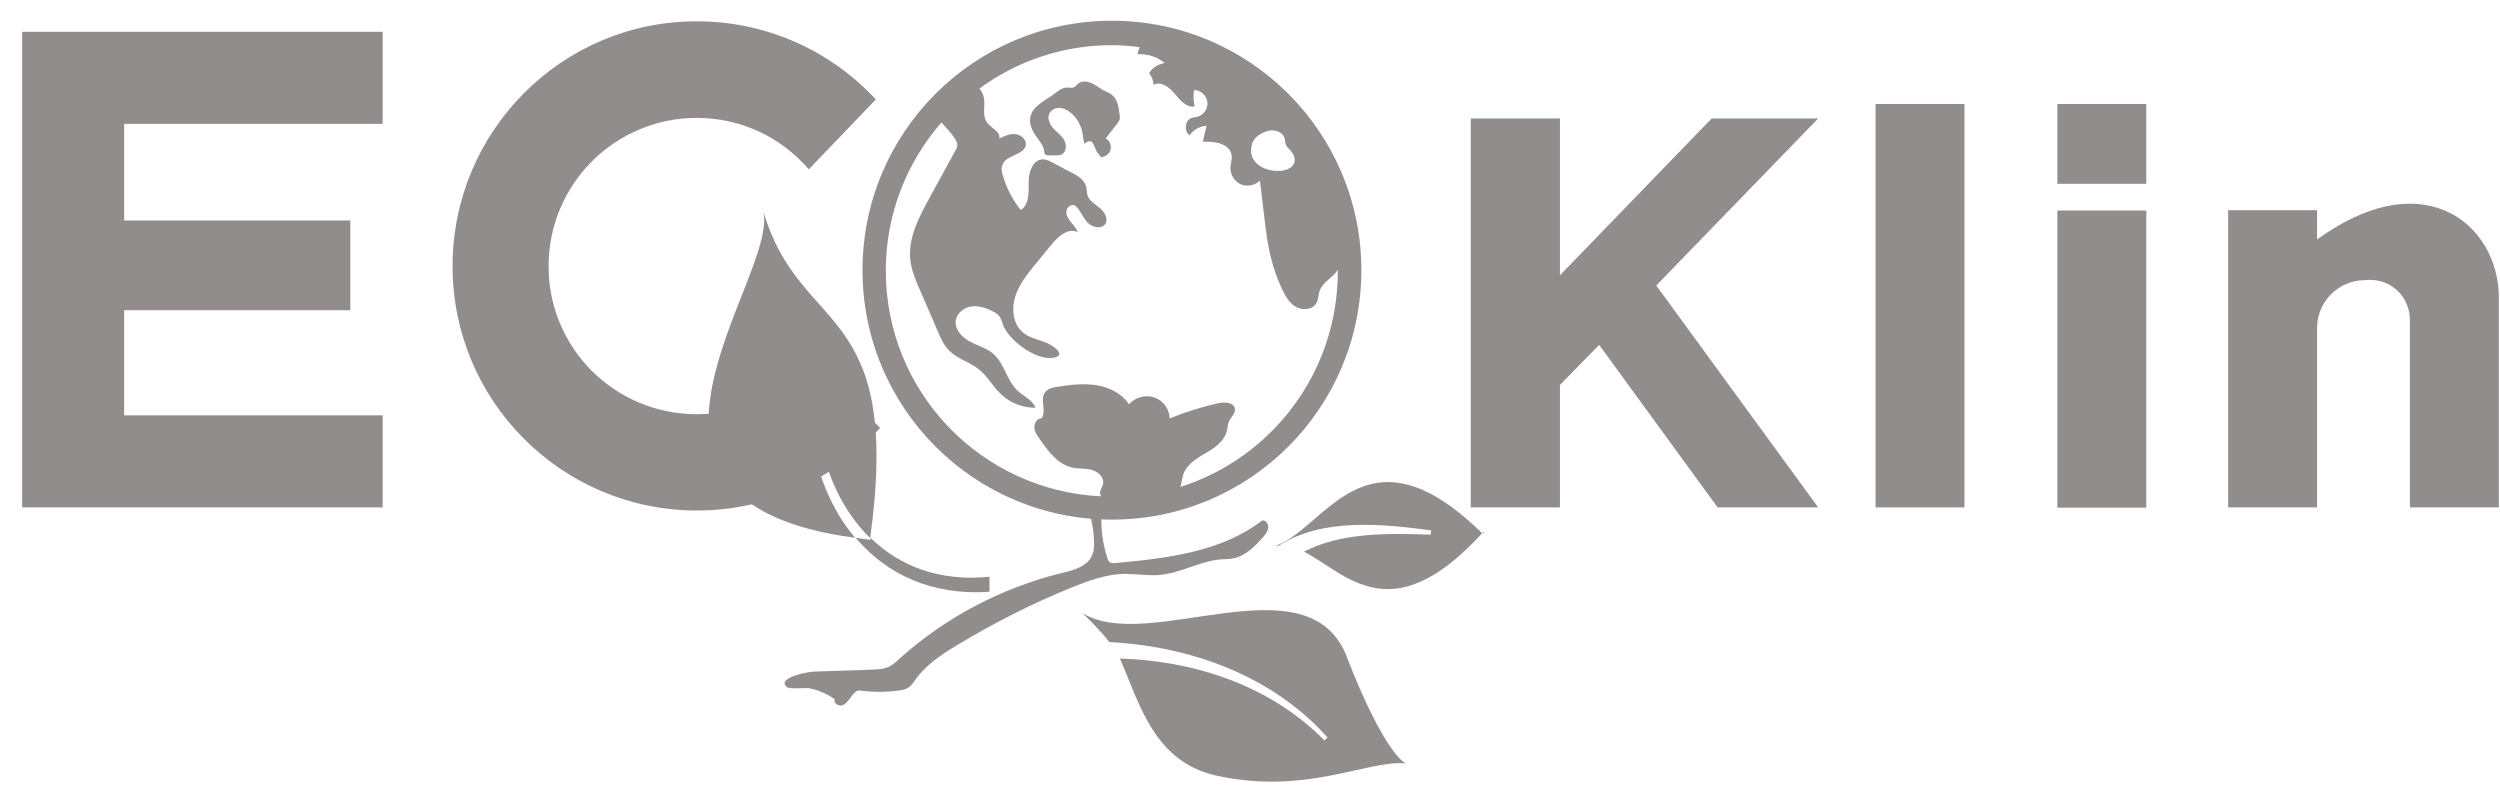 <svg width="88" height="28" viewBox="0 0 88 28" fill="none" xmlns="http://www.w3.org/2000/svg">
<g id="Camada_1" clip-path="url(#clip0_4093_2573)">
<g id="Group">
<g id="Group_2">
<path id="Vector" d="M28.74 14.46C28.86 16.25 29.52 17.86 30.63 18.94C31.78 10.58 28.16 11.85 26.87 7.44C27.41 9.81 20.45 17.67 30.1 18.93C29.12 17.78 28.56 16.2 28.5 14.48L28.74 14.46Z" fill="#918D8C"/>
<path id="Vector_2" d="M30.64 18.941C30.64 18.941 30.64 18.981 30.64 19.001C30.46 18.981 30.29 18.961 30.12 18.931C31.2 20.211 32.8 20.971 34.83 20.831V20.301C33.08 20.481 31.67 19.931 30.65 18.941H30.64Z" fill="#918D8C"/>
</g>
<path id="Vector_3" d="M58.3 10.05L64 17.86H60.46L56.29 12.14L54.91 13.55V17.86H51.77V4.17H54.91V9.69L60.25 4.17H64L58.3 10.05Z" fill="#918D8C"/>
<path id="Vector_4" d="M69.15 3.66H66.02V17.86H69.15V3.66Z" fill="#918D8C"/>
<path id="Vector_5" d="M84.83 7.17C83.61 7.17 82.45 7.79 81.56 8.43V7.4H78.43V17.86H81.56V11.55C81.56 10.62 82.31 9.87 83.24 9.86H83.26C84.12 9.77 84.83 10.41 84.83 11.28V17.86H87.96V10.47C87.96 9.18 87.27 7.93 86.08 7.42C85.72 7.27 85.3 7.17 84.82 7.17H84.83Z" fill="#918D8C"/>
<g id="Group_3">
<path id="Vector_6" d="M75.55 7.41H72.42V17.87H75.55V7.41Z" fill="#918D8C"/>
<path id="Vector_7" d="M75.55 3.66H72.42V6.47H75.55V3.66Z" fill="#918D8C"/>
</g>
<path id="Vector_8" d="M29.38 24.62C29.34 24.75 29.5 24.86 29.63 24.83C29.76 24.8 29.85 24.68 29.93 24.57C30.01 24.46 30.09 24.34 30.22 24.3C30.7 24.37 31.2 24.37 31.68 24.3C31.79 24.28 31.89 24.26 31.98 24.2C32.08 24.14 32.14 24.04 32.21 23.94C32.59 23.4 33.15 23.03 33.72 22.69C35 21.92 36.34 21.24 37.72 20.68C38.32 20.44 38.94 20.21 39.59 20.2C39.99 20.2 40.4 20.27 40.8 20.24C41.55 20.18 42.23 19.75 42.97 19.69C43.12 19.68 43.28 19.69 43.43 19.65C43.84 19.57 44.16 19.24 44.44 18.93C44.53 18.83 44.62 18.72 44.64 18.59C44.66 18.46 44.56 18.3 44.43 18.32C42.99 19.43 41.08 19.65 39.27 19.82C39.2 19.82 39.13 19.83 39.08 19.8C39.02 19.76 38.99 19.69 38.97 19.62C38.85 19.24 38.78 18.84 38.77 18.45C38.77 18.28 38.77 18.09 38.68 17.94C38.59 17.79 38.41 17.67 38.25 17.74C38.41 18.17 38.5 18.63 38.51 19.09C38.51 19.24 38.51 19.39 38.45 19.53C38.29 19.94 37.79 20.07 37.37 20.17C35.26 20.69 33.28 21.73 31.67 23.18C31.53 23.31 31.39 23.44 31.21 23.5C31.06 23.56 30.9 23.56 30.74 23.57C30.05 23.59 29.35 23.62 28.66 23.64C28.46 23.64 27.33 23.85 27.69 24.18C27.78 24.27 28.36 24.2 28.51 24.23C28.83 24.3 29.13 24.43 29.39 24.62H29.38Z" fill="#918D8C"/>
<path id="Vector_9" d="M47.41 23.12C46.04 19.61 40.39 23.05 38.09 21.57C38.09 21.57 38.63 22.07 39.05 22.601C41.93 22.75 44.79 23.791 46.73 25.96L46.62 26.061C44.74 24.151 42.08 23.261 39.42 23.18C39.42 23.18 39.42 23.191 39.43 23.201C40.1 24.73 40.61 26.811 42.81 27.3C45.97 28 48.12 26.75 49.48 26.87C49.48 26.87 48.77 26.62 47.4 23.11L47.41 23.12Z" fill="#918D8C"/>
<g id="Group_4">
<path id="Vector_10" d="M44.81 19.23C44.88 19.21 44.94 19.21 45.01 19.21C46.54 18.22 48.66 18.44 50.38 18.67L50.36 18.82C48.91 18.77 47.21 18.73 45.9 19.42C47.36 20.16 48.95 22.29 52.17 18.77C47.99 14.67 46.59 18.79 44.8 19.24L44.81 19.23Z" fill="#918D8C"/>
<path id="Vector_11" d="M52.22 18.72C52.22 18.72 52.19 18.75 52.18 18.76C52.19 18.77 52.21 18.78 52.22 18.8V18.72Z" fill="#918D8C"/>
</g>
</g>
<g id="Group_5">
<path id="Vector_12" d="M13.47 4.36V1.12H0.78V17.86H13.47V14.62H4.37V10.92H12.33V7.76H4.37V4.36H13.47Z" fill="#918D8C"/>
<path id="Vector_13" d="M30.98 15.06C29.4 16.84 27.1 17.97 24.53 17.97C19.78 17.97 15.93 14.12 15.93 9.37C15.93 4.62 19.77 0.75 24.52 0.75C27.02 0.75 29.26 1.81 30.83 3.5L28.47 5.96C27.51 4.85 26.11 4.15 24.53 4.15C21.65 4.15 19.31 6.48 19.31 9.37C19.31 12.26 21.64 14.58 24.53 14.58C26.15 14.58 27.59 13.85 28.55 12.68L30.99 15.07L30.98 15.06Z" fill="#918D8C"/>
<g id="Group_6">
<path id="Vector_14" d="M39.14 0.73C34.29 0.73 30.36 4.66 30.36 9.51C30.36 14.361 34.29 18.291 39.14 18.291C43.99 18.291 47.92 14.361 47.92 9.51C47.92 4.66 43.99 0.73 39.14 0.73ZM44.07 5.07C44.12 4.91 44.25 4.78 44.4 4.7C44.55 4.62 44.71 4.57 44.88 4.6C44.95 4.61 45.02 4.64 45.08 4.68C45.16 4.74 45.21 4.81 45.23 4.91C45.24 4.97 45.23 5.02 45.26 5.08C45.28 5.15 45.34 5.21 45.39 5.26C45.48 5.35 45.56 5.46 45.57 5.59C45.65 6.29 43.77 6.14 44.07 5.08V5.07ZM41.56 17.101C41.61 16.921 41.62 16.71 41.72 16.55C41.91 16.23 42.26 16.061 42.57 15.87C42.85 15.7 43.12 15.47 43.19 15.15C43.21 15.04 43.22 14.931 43.26 14.831C43.33 14.681 43.49 14.56 43.47 14.4C43.45 14.171 43.12 14.14 42.89 14.191C42.3 14.32 41.73 14.501 41.17 14.73C41.17 14.4 40.94 14.091 40.63 13.991C40.32 13.88 39.95 13.991 39.74 14.23C39.49 13.851 39.05 13.63 38.6 13.56C38.15 13.491 37.7 13.54 37.25 13.611C37.08 13.63 36.88 13.671 36.78 13.82C36.6 14.07 36.84 14.46 36.67 14.72C36.52 14.72 36.4 14.88 36.41 15.04C36.41 15.191 36.51 15.331 36.6 15.46C36.9 15.89 37.24 16.351 37.75 16.46C37.97 16.511 38.21 16.48 38.43 16.541C38.65 16.601 38.87 16.8 38.83 17.02C38.81 17.131 38.73 17.23 38.72 17.34C38.72 17.39 38.74 17.43 38.76 17.471C34.54 17.27 31.18 13.8 31.18 9.53C31.18 7.53 31.92 5.71 33.14 4.31C33.3 4.49 33.48 4.67 33.61 4.88C33.66 4.95 33.7 5.02 33.7 5.11C33.7 5.18 33.67 5.24 33.63 5.3L32.7 7C32.34 7.66 31.97 8.37 32.04 9.12C32.08 9.52 32.24 9.89 32.4 10.251C32.6 10.71 32.8 11.161 32.99 11.62C33.1 11.88 33.22 12.161 33.43 12.361C33.71 12.63 34.12 12.741 34.43 12.98C34.76 13.23 34.95 13.62 35.26 13.9C35.58 14.191 36.02 14.361 36.45 14.351C36.35 14.081 36.04 13.96 35.83 13.761C35.44 13.411 35.36 12.8 34.96 12.45C34.73 12.251 34.41 12.171 34.14 12.021C33.87 11.88 33.61 11.611 33.64 11.3C33.67 11.03 33.92 10.831 34.18 10.79C34.44 10.751 34.71 10.831 34.95 10.96C35.03 11.001 35.1 11.04 35.16 11.111C35.24 11.2 35.27 11.331 35.31 11.441C35.51 11.98 36.48 12.71 37.09 12.591C37.43 12.53 37.28 12.32 37 12.15C36.66 11.941 36.25 11.95 35.95 11.65C35.64 11.341 35.61 10.841 35.74 10.421C35.88 10.001 36.16 9.65 36.43 9.32C36.63 9.08 36.82 8.84 37.02 8.6C37.25 8.32 37.6 8.01 37.93 8.17C37.89 8.03 37.78 7.93 37.69 7.81C37.6 7.7 37.52 7.56 37.54 7.42C37.56 7.28 37.73 7.16 37.85 7.24C38.03 7.4 38.11 7.65 38.28 7.83C38.45 8.01 38.78 8.08 38.91 7.88C39.02 7.7 38.88 7.46 38.72 7.33C38.56 7.19 38.35 7.08 38.28 6.88C38.25 6.78 38.26 6.66 38.23 6.56C38.16 6.32 37.93 6.18 37.71 6.07C37.5 5.96 37.28 5.85 37.07 5.73C36.95 5.67 36.83 5.6 36.69 5.61C36.34 5.63 36.2 6.08 36.21 6.43C36.21 6.78 36.23 7.21 35.93 7.39C35.64 7.03 35.43 6.62 35.3 6.18C35.26 6.04 35.23 5.9 35.3 5.77C35.45 5.44 36.06 5.46 36.11 5.1C36.13 4.9 35.93 4.74 35.74 4.72C35.54 4.7 35.35 4.79 35.17 4.88C35.24 4.64 34.9 4.52 34.75 4.32C34.61 4.14 34.64 3.87 34.65 3.64C34.65 3.45 34.6 3.23 34.47 3.12C35.78 2.16 37.39 1.59 39.14 1.59C39.47 1.59 39.8 1.62 40.12 1.66C40.08 1.74 40.05 1.82 40.05 1.91C40.39 1.89 40.74 2 41 2.22C40.78 2.25 40.57 2.38 40.45 2.57C40.54 2.69 40.6 2.84 40.61 2.99C40.86 2.84 41.16 3.07 41.35 3.3C41.54 3.53 41.76 3.79 42.05 3.75C42.01 3.56 42 3.36 42.03 3.17C42.26 3.17 42.47 3.36 42.5 3.59C42.53 3.82 42.37 4.05 42.15 4.11C42.08 4.13 42 4.13 41.93 4.16C41.7 4.25 41.67 4.64 41.88 4.76C42.01 4.56 42.24 4.44 42.47 4.43C42.43 4.62 42.38 4.8 42.34 4.99C42.75 4.97 43.28 5.05 43.35 5.45C43.38 5.61 43.31 5.76 43.31 5.92C43.31 6.16 43.46 6.39 43.68 6.49C43.9 6.58 44.17 6.53 44.35 6.36C44.4 6.78 44.45 7.2 44.5 7.61C44.56 8.12 44.62 8.63 44.75 9.12C44.84 9.48 44.97 9.84 45.13 10.181C45.25 10.431 45.39 10.681 45.63 10.81C45.87 10.941 46.22 10.9 46.35 10.65C46.41 10.53 46.4 10.38 46.45 10.241C46.54 9.98 46.8 9.83 46.99 9.63C47.03 9.59 47.06 9.53 47.09 9.49C47.09 9.52 47.09 9.54 47.09 9.56C47.09 13.111 44.76 16.12 41.55 17.14L41.56 17.101Z" fill="#918D8C"/>
<path id="Vector_15" d="M38.8 3.151C38.67 3.081 38.55 2.981 38.41 2.921C38.27 2.861 38.1 2.841 37.98 2.921C37.91 2.971 37.86 3.061 37.78 3.081C37.72 3.101 37.66 3.081 37.59 3.081C37.39 3.071 37.22 3.221 37.06 3.341C36.75 3.561 36.35 3.741 36.27 4.111C36.21 4.371 36.35 4.631 36.51 4.851C36.61 4.991 36.72 5.121 36.75 5.291C36.75 5.341 36.76 5.401 36.8 5.441C36.83 5.461 36.87 5.471 36.91 5.471C36.99 5.471 37.06 5.471 37.14 5.471C37.22 5.471 37.31 5.471 37.38 5.431C37.54 5.341 37.55 5.101 37.46 4.931C37.37 4.771 37.21 4.661 37.08 4.521C36.95 4.381 36.86 4.181 36.93 4.011C36.99 3.861 37.17 3.781 37.33 3.801C37.49 3.821 37.63 3.911 37.75 4.021C37.96 4.221 38.09 4.501 38.12 4.791C38.13 4.891 38.14 4.971 38.18 5.061C38.51 4.771 38.5 5.251 38.66 5.411C38.69 5.451 38.74 5.481 38.74 5.531C38.9 5.531 39.05 5.421 39.09 5.271C39.13 5.121 39.06 4.941 38.92 4.871C39.05 4.701 39.19 4.531 39.32 4.361C39.36 4.311 39.39 4.261 39.41 4.211C39.43 4.151 39.41 4.091 39.41 4.041C39.38 3.781 39.34 3.491 39.13 3.331C39.03 3.251 38.9 3.211 38.78 3.151H38.8Z" fill="#918D8C"/>
</g>
</g>
</g>
<defs>
<clipPath id="clip0_4093_2573">
<rect width="87.19" height="26.8" fill="white" transform="translate(0.78 0.73)"/>
</clipPath>
</defs>
</svg>
